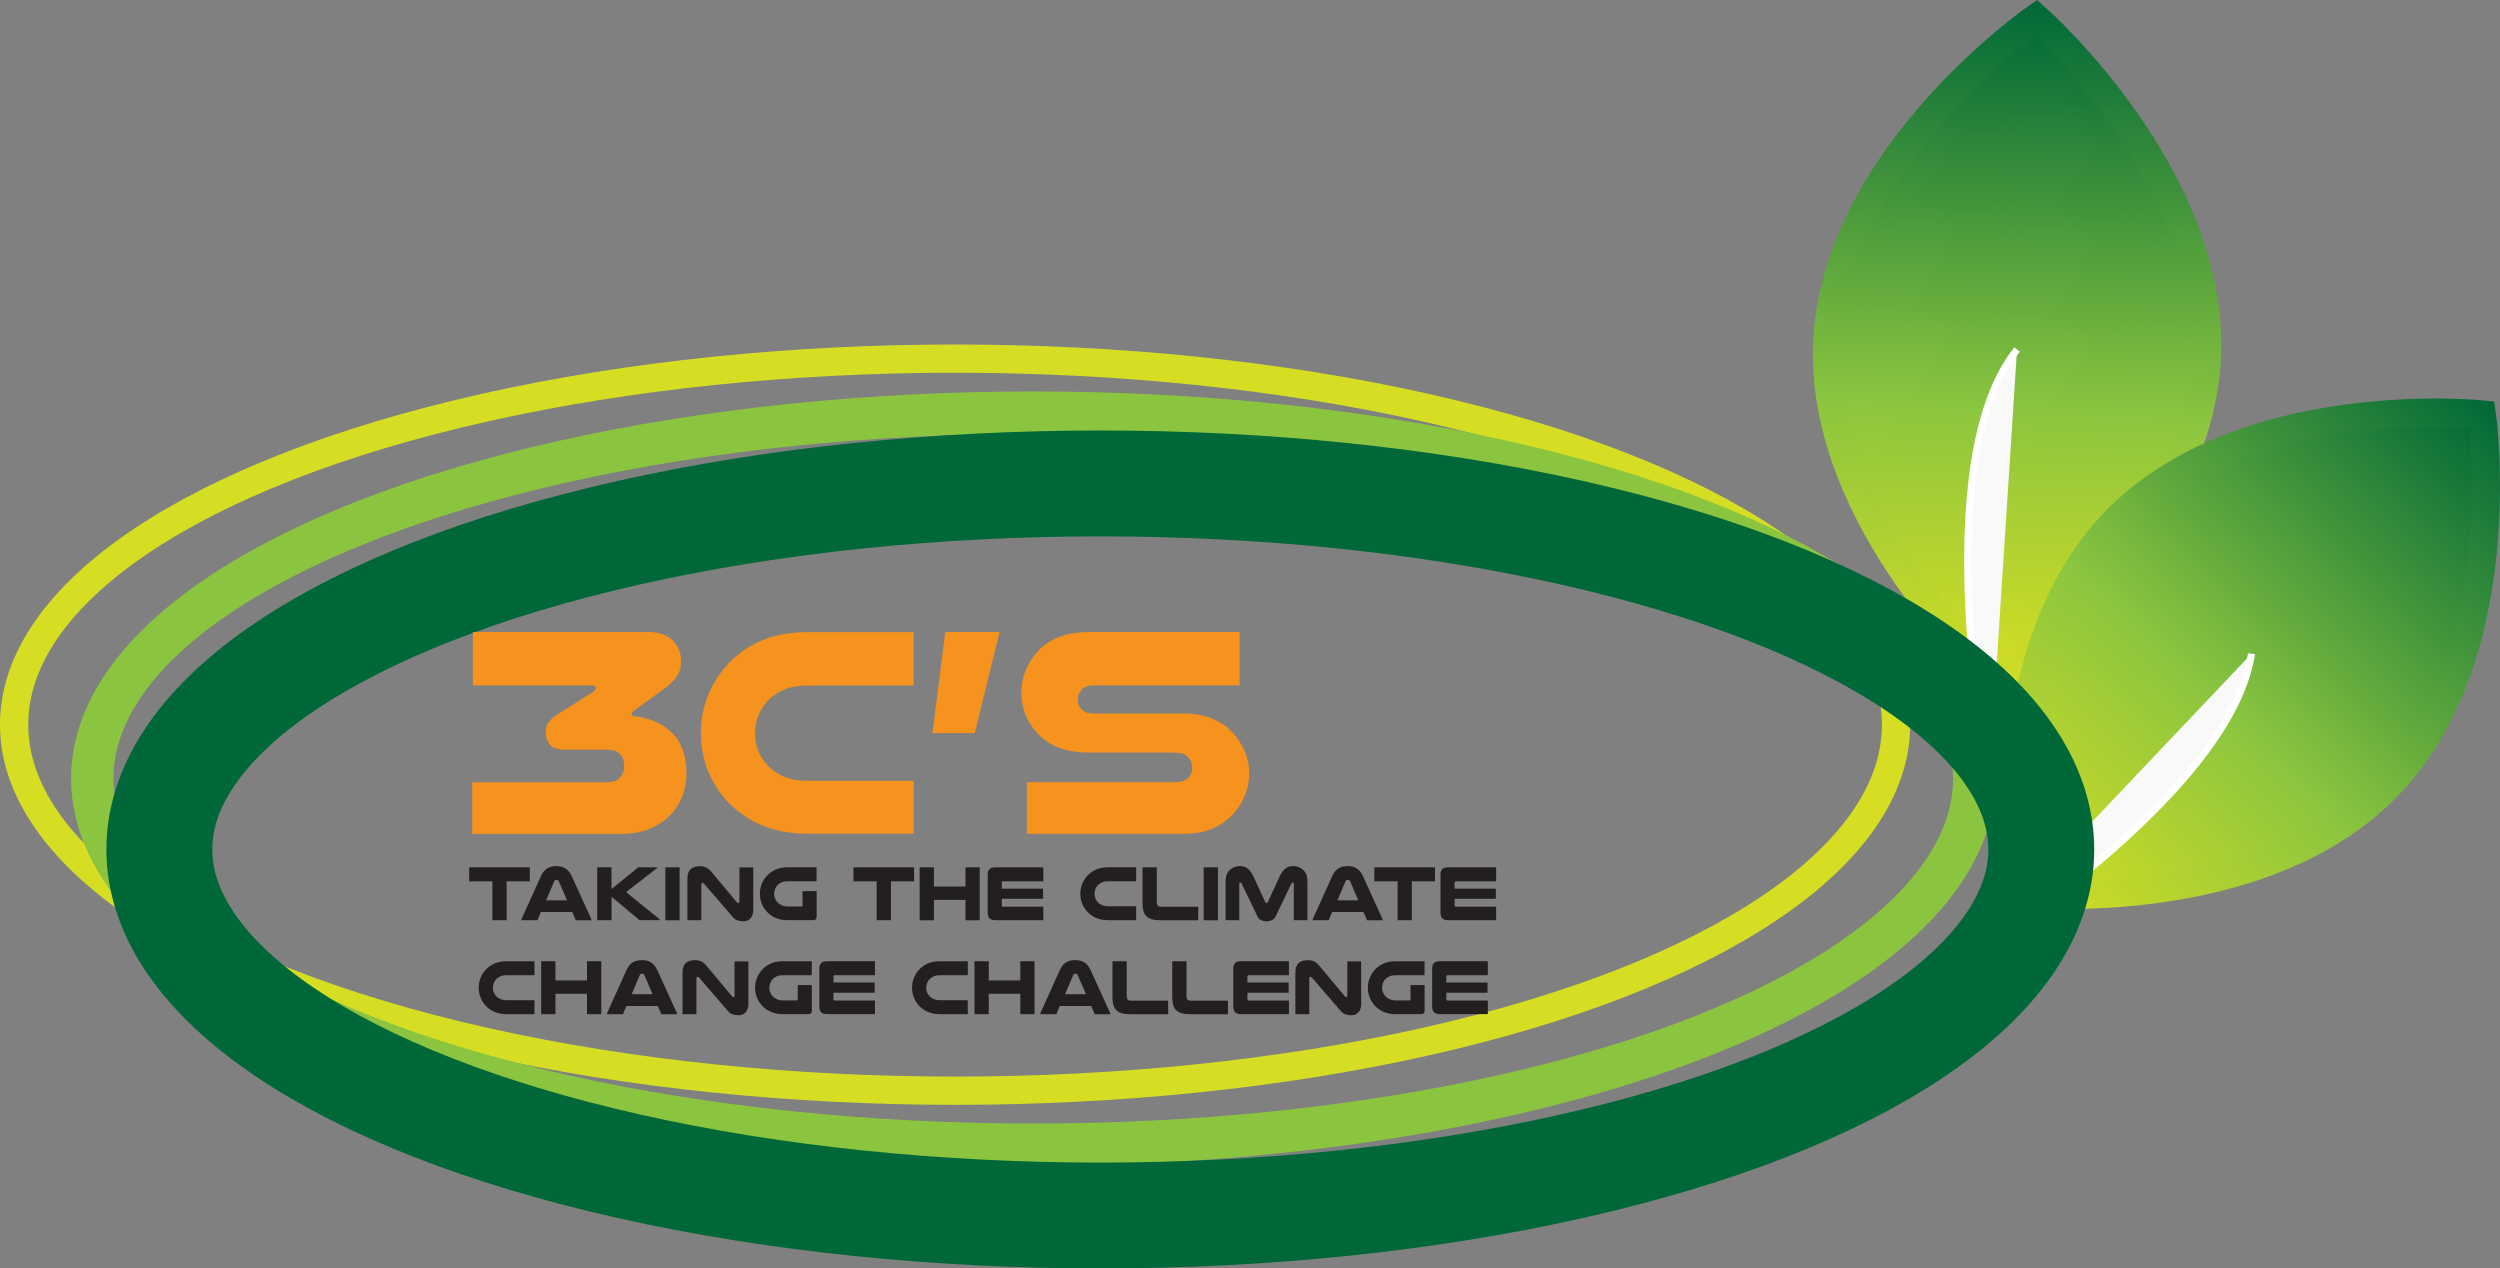 <?xml version="1.0" encoding="utf-8"?>
<!-- Generator: Adobe Illustrator 24.1.1, SVG Export Plug-In . SVG Version: 6.00 Build 0)  -->
<!DOCTYPE svg PUBLIC "-//W3C//DTD SVG 1.1//EN" "http://www.w3.org/Graphics/SVG/1.1/DTD/svg11.dtd">
<svg version="1.1" id="Layer_1" xmlns="http://www.w3.org/2000/svg" xmlns:xlink="http://www.w3.org/1999/xlink" x="0px" y="0px"
	 viewBox="0 0 354.13 179.68" style="enable-background:new 0 0 354.13 179.68;" xml:space="preserve">
<rect x="0" y="0" width="354.13" height="179.68" fill="#808080" stroke="none"/>
<g>
	<g>
		
			<linearGradient id="SVGID_1_" gradientUnits="userSpaceOnUse" x1="148.17" y1="95.216" x2="242.274" y2="95.216" gradientTransform="matrix(0.057 -0.998 -0.998 -0.057 369.616 249.86)">
			<stop  offset="0" style="stop-color:#D6DE23"/>
			<stop  offset="0.415" style="stop-color:#8BC53F"/>
			<stop  offset="1" style="stop-color:#006838"/>
		</linearGradient>
		
			<linearGradient id="SVGID_2_" gradientUnits="userSpaceOnUse" x1="145.63" y1="95.216" x2="244.814" y2="95.216" gradientTransform="matrix(0.057 -0.998 -0.998 -0.057 369.616 249.86)">
			<stop  offset="0" style="stop-color:#D6DE23"/>
			<stop  offset="0.415" style="stop-color:#8BC53F"/>
			<stop  offset="1" style="stop-color:#006838"/>
		</linearGradient>
		<path style="fill:url(#SVGID_1_);stroke:url(#SVGID_2_);stroke-width:4;stroke-miterlimit:10;" d="M288.41,2.54c0,0-28.07,19.49-29.55,45.44s24.17,48.51,24.17,48.51s28.07-19.49,29.55-45.44
			S288.41,2.54,288.41,2.54z"/>
		<path style="fill:#F9F9F9;stroke:#FFFFFF;stroke-miterlimit:10;" d="M281.78,110.3c0,0-9.02-44.55,3.94-60.79"/>
	</g>
	<g>
		
			<linearGradient id="SVGID_3_" gradientUnits="userSpaceOnUse" x1="126.221" y1="111.385" x2="220.325" y2="111.385" gradientTransform="matrix(0.694 -0.72 0.72 0.694 118.511 140.177)">
			<stop  offset="0" style="stop-color:#D6DE23"/>
			<stop  offset="0.415" style="stop-color:#8BC53F"/>
			<stop  offset="1" style="stop-color:#006838"/>
		</linearGradient>
		
			<linearGradient id="SVGID_4_" gradientUnits="userSpaceOnUse" x1="123.681" y1="111.385" x2="222.865" y2="111.385" gradientTransform="matrix(0.694 -0.72 0.72 0.694 118.511 140.177)">
			<stop  offset="0" style="stop-color:#D6DE23"/>
			<stop  offset="0.415" style="stop-color:#8BC53F"/>
			<stop  offset="1" style="stop-color:#006838"/>
		</linearGradient>
		<path style="fill:url(#SVGID_3_);stroke:url(#SVGID_4_);stroke-width:4;stroke-miterlimit:10;" d="M351.56,58.71c0,0,4.77,33.84-13.25,52.56c-18.02,18.72-52.02,15.24-52.02,15.24s-4.77-33.84,13.25-52.56
			C317.57,55.22,351.56,58.71,351.56,58.71z"/>
		<path style="fill:#F9F9F9;stroke:#FFFFFF;stroke-miterlimit:10;" d="M277.01,136.8c0,0,38.81-23.66,41.92-44.2"/>
	</g>
	<ellipse style="fill:none;stroke:#D6DE23;stroke-width:4;stroke-miterlimit:10;" cx="135.29" cy="102.65" rx="133.29" ry="51.85"/>
	<ellipse style="fill:none;stroke:#8BC53F;stroke-width:6;stroke-miterlimit:10;" cx="146.36" cy="110.3" rx="133.29" ry="51.85"/>
	<ellipse style="fill:none;stroke:#006838;stroke-width:15;stroke-miterlimit:10;" cx="155.86" cy="120.33" rx="133.29" ry="51.85"/>
	<g>
		<path style="fill:#231F20;" d="M75.05,122.86v1.98h-3.28v5.51h-2.02v-5.51h-3.29v-1.98H75.05z"/>
		<path style="fill:#231F20;" d="M83.68,130.02c0.03,0.06,0.05,0.12,0.07,0.17c0.02,0.05,0.03,0.11,0.05,0.17h-2.26
			c-0.01-0.05-0.03-0.1-0.04-0.14c-0.01-0.04-0.03-0.08-0.04-0.12l-0.4-0.91h-4.44l-0.39,0.9c-0.01,0.04-0.03,0.09-0.04,0.13
			c-0.01,0.04-0.03,0.09-0.03,0.13h-2.32c0.01-0.06,0.03-0.11,0.05-0.17c0.02-0.05,0.04-0.11,0.07-0.17l2.68-5.94
			c0.21-0.47,0.5-0.81,0.84-1.04c0.35-0.23,0.79-0.34,1.33-0.34c0.52,0,0.96,0.11,1.31,0.34c0.35,0.23,0.63,0.58,0.85,1.04
			L83.68,130.02z M80.32,127.54l-1.15-2.68c-0.04-0.08-0.08-0.14-0.14-0.18c-0.06-0.04-0.13-0.06-0.2-0.06
			c-0.07,0-0.13,0.02-0.19,0.05c-0.06,0.03-0.11,0.09-0.14,0.18l-1.14,2.68H80.32z"/>
		<path style="fill:#231F20;" d="M86.62,122.86v3.07l3.41-2.76c0.12-0.1,0.22-0.2,0.31-0.31h2.81c-0.02,0.04-0.05,0.07-0.09,0.11
			c-0.04,0.03-0.07,0.06-0.11,0.09l-4.12,3.19c-0.04,0.04-0.07,0.08-0.07,0.12c0,0.04,0.02,0.09,0.07,0.12l4.42,3.58
			c0.05,0.04,0.1,0.09,0.15,0.13c0.05,0.04,0.09,0.09,0.14,0.14h-2.99c-0.07-0.09-0.18-0.19-0.33-0.31l-3.59-3v3.32h-2.03v-7.5
			H86.62z"/>
		<path style="fill:#231F20;" d="M96.27,122.86v7.5h-2.02v-7.5H96.27z"/>
		<path style="fill:#231F20;" d="M106.7,128.9c0,0.28-0.04,0.52-0.12,0.73c-0.08,0.2-0.18,0.37-0.31,0.5c-0.13,0.13-0.28,0.23-0.45,0.29
			c-0.17,0.06-0.35,0.09-0.53,0.09c-0.32,0-0.6-0.05-0.84-0.14c-0.24-0.09-0.45-0.24-0.63-0.45l-4.11-4.76
			c-0.06-0.07-0.12-0.1-0.18-0.1c-0.05,0-0.1,0.02-0.13,0.06c-0.04,0.04-0.06,0.09-0.06,0.15v5.08h-1.97v-5.91
			c0-0.32,0.04-0.59,0.13-0.81c0.08-0.22,0.21-0.4,0.36-0.54c0.15-0.14,0.34-0.24,0.55-0.3c0.21-0.06,0.45-0.09,0.7-0.09
			c0.35,0,0.65,0.06,0.9,0.17c0.24,0.11,0.48,0.3,0.72,0.58l3.66,4.38c0.03,0.04,0.06,0.06,0.09,0.07c0.03,0.01,0.06,0.02,0.1,0.02
			c0.1,0,0.16-0.07,0.16-0.2v-4.85h1.96V128.9z"/>
		<path style="fill:#231F20;" d="M111.62,130.35c-0.67,0-1.26-0.11-1.75-0.33c-0.5-0.22-0.92-0.52-1.26-0.89c-0.3-0.33-0.54-0.71-0.71-1.14
			c-0.17-0.43-0.26-0.89-0.26-1.39c0-0.55,0.11-1.06,0.32-1.53c0.21-0.47,0.51-0.88,0.89-1.23c0.33-0.31,0.73-0.55,1.18-0.73
			c0.45-0.17,0.99-0.26,1.59-0.26h4.05v1.98h-4.05c-0.34,0-0.62,0.04-0.84,0.13c-0.22,0.09-0.41,0.21-0.58,0.35
			c-0.17,0.16-0.3,0.35-0.4,0.58c-0.1,0.22-0.15,0.46-0.15,0.71c0,0.23,0.04,0.45,0.12,0.65c0.08,0.2,0.2,0.38,0.34,0.54
			c0.16,0.18,0.37,0.32,0.61,0.44c0.24,0.11,0.54,0.17,0.9,0.17h1.92c0.1,0,0.14-0.05,0.14-0.16v-2.01h2v3.63
			c0,0.32-0.16,0.48-0.48,0.48H111.62z"/>
		<path style="fill:#231F20;" d="M129.48,122.86v1.98h-3.28v5.51h-2.02v-5.51h-3.29v-1.98H129.48z"/>
		<path style="fill:#231F20;" d="M138.78,122.86v7.5h-2.02v-2.89h-4.47v2.89h-2.02v-7.5h2.02v2.72h4.47v-2.72H138.78z"/>
		<path style="fill:#231F20;" d="M147.79,122.86v1.98h-5.7c-0.12,0-0.18,0.06-0.18,0.19v0.85h5.84v1.44h-5.84v0.91c0,0.13,0.06,0.2,0.18,0.2
			h5.7v1.92h-6.83c-0.7,0-1.05-0.35-1.05-1.04v-5.44c0-0.67,0.35-1.01,1.06-1.01H147.79z"/>
		<path style="fill:#231F20;" d="M160.94,130.35h-3.93c-0.67,0-1.26-0.11-1.75-0.33c-0.5-0.22-0.92-0.52-1.26-0.89
			c-0.3-0.33-0.54-0.71-0.71-1.14c-0.17-0.43-0.26-0.89-0.26-1.39c0-0.55,0.11-1.06,0.32-1.53c0.21-0.47,0.51-0.88,0.89-1.23
			c0.33-0.31,0.73-0.55,1.18-0.73c0.45-0.17,0.98-0.26,1.59-0.26h3.93v1.98h-3.93c-0.34,0-0.62,0.04-0.84,0.13s-0.41,0.21-0.58,0.35
			c-0.17,0.16-0.31,0.35-0.4,0.58c-0.1,0.22-0.15,0.46-0.15,0.71c0,0.23,0.04,0.45,0.12,0.65c0.08,0.2,0.2,0.38,0.34,0.54
			c0.16,0.18,0.37,0.32,0.61,0.42c0.24,0.1,0.54,0.16,0.9,0.16h3.93V130.35z"/>
		<path style="fill:#231F20;" d="M164.27,130.35c-0.46,0-0.84-0.05-1.16-0.15c-0.31-0.1-0.57-0.25-0.75-0.45c-0.19-0.2-0.32-0.46-0.4-0.76
			c-0.08-0.31-0.12-0.66-0.12-1.07v-5.06h2.02v4.87c0,0.27,0.05,0.46,0.14,0.56c0.09,0.1,0.27,0.15,0.53,0.15h5.2v1.92H164.27z"/>
		<path style="fill:#231F20;" d="M172.52,122.86v7.5h-2.02v-7.5H172.52z"/>
		<path style="fill:#231F20;" d="M179.39,130.51c-0.27,0-0.51-0.06-0.74-0.17c-0.23-0.11-0.4-0.28-0.52-0.52l-2.27-4.71
			c-0.02-0.06-0.07-0.09-0.14-0.09c-0.04,0-0.08,0.02-0.12,0.05c-0.04,0.03-0.06,0.08-0.06,0.15v5.13h-1.93v-5.49
			c0-0.42,0.06-0.77,0.18-1.04c0.12-0.27,0.29-0.5,0.52-0.68c0.17-0.13,0.36-0.24,0.58-0.33c0.22-0.08,0.46-0.13,0.73-0.13
			c0.47,0,0.86,0.13,1.16,0.39c0.3,0.26,0.54,0.59,0.74,1.01l1.7,3.68c0.04,0.1,0.1,0.14,0.19,0.14c0.09,0,0.15-0.05,0.19-0.14
			l1.7-3.68c0.19-0.41,0.44-0.75,0.73-1.01c0.3-0.26,0.68-0.39,1.16-0.39c0.27,0,0.51,0.04,0.73,0.13c0.22,0.09,0.41,0.19,0.58,0.33
			c0.22,0.18,0.39,0.4,0.52,0.68c0.12,0.27,0.18,0.62,0.18,1.04v5.49h-1.93v-5.13c0-0.07-0.02-0.12-0.05-0.15
			c-0.04-0.03-0.08-0.05-0.12-0.05c-0.07,0-0.12,0.03-0.14,0.09l-2.27,4.71c-0.12,0.24-0.29,0.41-0.52,0.52
			C179.9,130.45,179.65,130.51,179.39,130.51z"/>
		<path style="fill:#231F20;" d="M195.76,130.02c0.03,0.06,0.05,0.12,0.07,0.17c0.02,0.05,0.03,0.11,0.05,0.17h-2.26
			c-0.01-0.05-0.03-0.1-0.04-0.14c-0.01-0.04-0.03-0.08-0.04-0.12l-0.4-0.91h-4.44l-0.39,0.9c-0.01,0.04-0.03,0.09-0.04,0.13
			c-0.01,0.04-0.03,0.09-0.03,0.13h-2.32c0.01-0.06,0.03-0.11,0.05-0.17c0.02-0.05,0.04-0.11,0.07-0.17l2.68-5.94
			c0.22-0.47,0.5-0.81,0.84-1.04c0.35-0.23,0.79-0.34,1.33-0.34c0.53,0,0.96,0.11,1.31,0.34c0.35,0.23,0.63,0.58,0.85,1.04
			L195.76,130.02z M192.41,127.54l-1.15-2.68c-0.04-0.08-0.09-0.14-0.14-0.18c-0.06-0.04-0.13-0.06-0.2-0.06
			c-0.07,0-0.13,0.02-0.19,0.05c-0.06,0.03-0.11,0.09-0.14,0.18l-1.14,2.68H192.41z"/>
		<path style="fill:#231F20;" d="M203.27,122.86v1.98h-3.28v5.51h-2.02v-5.51h-3.29v-1.98H203.27z"/>
		<path style="fill:#231F20;" d="M211.93,122.86v1.98h-5.7c-0.12,0-0.18,0.06-0.18,0.19v0.85h5.84v1.44h-5.84v0.91c0,0.13,0.06,0.2,0.18,0.2
			h5.7v1.92h-6.83c-0.7,0-1.05-0.35-1.05-1.04v-5.44c0-0.67,0.35-1.01,1.06-1.01H211.93z"/>
		<path style="fill:#231F20;" d="M75.71,143.66h-3.92c-0.67,0-1.26-0.11-1.75-0.33c-0.5-0.22-0.92-0.52-1.26-0.89
			c-0.3-0.33-0.54-0.71-0.71-1.14c-0.17-0.43-0.26-0.89-0.26-1.39c0-0.55,0.11-1.06,0.32-1.53c0.21-0.47,0.51-0.88,0.89-1.23
			c0.33-0.31,0.73-0.55,1.18-0.73c0.45-0.17,0.99-0.26,1.59-0.26h3.92v1.98h-3.92c-0.34,0-0.62,0.04-0.84,0.13
			c-0.22,0.09-0.41,0.21-0.58,0.35c-0.17,0.16-0.3,0.35-0.4,0.58c-0.1,0.22-0.15,0.46-0.15,0.71c0,0.23,0.04,0.45,0.12,0.65
			c0.08,0.2,0.2,0.38,0.34,0.54c0.16,0.18,0.37,0.32,0.61,0.42s0.54,0.16,0.9,0.16h3.92V143.66z"/>
		<path style="fill:#231F20;" d="M85.17,136.16v7.5h-2.02v-2.89h-4.47v2.89h-2.02v-7.5h2.02v2.72h4.47v-2.72H85.17z"/>
		<path style="fill:#231F20;" d="M95.8,143.33c0.03,0.06,0.05,0.12,0.07,0.17c0.02,0.05,0.03,0.11,0.05,0.17h-2.26
			c-0.01-0.05-0.03-0.1-0.04-0.14c-0.01-0.04-0.03-0.08-0.04-0.12l-0.4-0.91h-4.44l-0.39,0.9c-0.01,0.04-0.03,0.09-0.04,0.13
			c-0.01,0.04-0.03,0.09-0.03,0.13h-2.32c0.01-0.06,0.03-0.11,0.05-0.17c0.02-0.05,0.04-0.11,0.07-0.17l2.68-5.94
			c0.21-0.47,0.5-0.81,0.84-1.04c0.35-0.23,0.79-0.34,1.33-0.34c0.52,0,0.96,0.11,1.31,0.34c0.35,0.23,0.63,0.58,0.85,1.04
			L95.8,143.33z M92.44,140.84l-1.15-2.68c-0.04-0.08-0.08-0.14-0.14-0.18c-0.06-0.04-0.13-0.06-0.2-0.06
			c-0.07,0-0.13,0.02-0.19,0.05c-0.06,0.03-0.11,0.09-0.14,0.18l-1.14,2.68H92.44z"/>
		<path style="fill:#231F20;" d="M106.01,142.21c0,0.28-0.04,0.52-0.12,0.73c-0.08,0.2-0.18,0.37-0.31,0.5c-0.13,0.13-0.28,0.23-0.45,0.29
			c-0.17,0.06-0.35,0.09-0.53,0.09c-0.32,0-0.6-0.05-0.84-0.14c-0.24-0.09-0.45-0.24-0.63-0.45l-4.11-4.76
			c-0.06-0.07-0.12-0.1-0.18-0.1c-0.05,0-0.1,0.02-0.13,0.06c-0.04,0.04-0.06,0.09-0.06,0.15v5.08h-1.97v-5.91
			c0-0.32,0.04-0.59,0.13-0.81c0.08-0.22,0.21-0.4,0.36-0.54c0.15-0.14,0.34-0.24,0.55-0.3c0.21-0.06,0.45-0.09,0.7-0.09
			c0.35,0,0.65,0.06,0.9,0.17c0.24,0.11,0.48,0.3,0.72,0.58l3.66,4.38c0.03,0.04,0.06,0.06,0.09,0.07c0.03,0.01,0.06,0.02,0.1,0.02
			c0.1,0,0.16-0.07,0.16-0.2v-4.85h1.96V142.21z"/>
		<path style="fill:#231F20;" d="M110.94,143.66c-0.67,0-1.26-0.11-1.75-0.33c-0.5-0.22-0.92-0.52-1.26-0.89c-0.3-0.33-0.54-0.71-0.71-1.14
			c-0.17-0.43-0.26-0.89-0.26-1.39c0-0.55,0.11-1.06,0.32-1.53c0.21-0.47,0.51-0.88,0.89-1.23c0.33-0.31,0.73-0.55,1.18-0.73
			c0.45-0.17,0.99-0.26,1.59-0.26h4.05v1.98h-4.05c-0.34,0-0.62,0.04-0.84,0.13c-0.22,0.09-0.41,0.21-0.58,0.35
			c-0.17,0.16-0.3,0.35-0.4,0.58c-0.1,0.22-0.15,0.46-0.15,0.71c0,0.23,0.04,0.45,0.12,0.65c0.08,0.2,0.2,0.38,0.34,0.54
			c0.16,0.18,0.37,0.32,0.61,0.44c0.24,0.11,0.54,0.17,0.9,0.17h1.92c0.1,0,0.14-0.05,0.14-0.16v-2.01h2v3.63
			c0,0.32-0.16,0.48-0.48,0.48H110.94z"/>
		<path style="fill:#231F20;" d="M123.94,136.16v1.98h-5.7c-0.12,0-0.18,0.06-0.18,0.19v0.85h5.84v1.44h-5.84v0.91c0,0.13,0.06,0.2,0.18,0.2
			h5.7v1.92h-6.83c-0.7,0-1.05-0.35-1.05-1.04v-5.44c0-0.67,0.35-1.01,1.06-1.01H123.94z"/>
		<path style="fill:#231F20;" d="M137.09,143.66h-3.92c-0.67,0-1.26-0.11-1.75-0.33c-0.5-0.22-0.92-0.52-1.26-0.89
			c-0.3-0.33-0.54-0.71-0.71-1.14c-0.17-0.43-0.26-0.89-0.26-1.39c0-0.55,0.11-1.06,0.32-1.53c0.21-0.47,0.51-0.88,0.89-1.23
			c0.33-0.31,0.73-0.55,1.18-0.73c0.45-0.17,0.99-0.26,1.59-0.26h3.92v1.98h-3.92c-0.34,0-0.62,0.04-0.84,0.13
			c-0.22,0.09-0.41,0.21-0.58,0.35c-0.17,0.16-0.3,0.35-0.4,0.58c-0.1,0.22-0.15,0.46-0.15,0.71c0,0.23,0.04,0.45,0.12,0.65
			c0.08,0.2,0.2,0.38,0.34,0.54c0.16,0.18,0.37,0.32,0.61,0.42s0.54,0.16,0.9,0.16h3.92V143.66z"/>
		<path style="fill:#231F20;" d="M146.55,136.16v7.5h-2.02v-2.89h-4.47v2.89h-2.02v-7.5h2.02v2.72h4.47v-2.72H146.55z"/>
		<path style="fill:#231F20;" d="M157.18,143.33c0.03,0.06,0.05,0.12,0.07,0.17c0.02,0.05,0.03,0.11,0.05,0.17h-2.26
			c-0.01-0.05-0.03-0.1-0.04-0.14c-0.01-0.04-0.03-0.08-0.04-0.12l-0.4-0.91h-4.44l-0.39,0.9c-0.01,0.04-0.03,0.09-0.04,0.13
			c-0.01,0.04-0.03,0.09-0.03,0.13h-2.32c0.01-0.06,0.03-0.11,0.05-0.17c0.02-0.05,0.04-0.11,0.07-0.17l2.68-5.94
			c0.21-0.47,0.5-0.81,0.84-1.04c0.35-0.23,0.79-0.34,1.33-0.34c0.52,0,0.96,0.11,1.31,0.34c0.35,0.23,0.63,0.58,0.85,1.04
			L157.18,143.33z M153.83,140.84l-1.15-2.68c-0.04-0.08-0.08-0.14-0.14-0.18c-0.06-0.04-0.13-0.06-0.2-0.06
			c-0.07,0-0.13,0.02-0.19,0.05s-0.11,0.09-0.14,0.18l-1.14,2.68H153.83z"/>
		<path style="fill:#231F20;" d="M160.01,143.66c-0.46,0-0.84-0.05-1.16-0.15c-0.31-0.1-0.57-0.25-0.75-0.45c-0.19-0.2-0.32-0.46-0.4-0.76
			c-0.08-0.31-0.12-0.66-0.12-1.07v-5.06h2.02v4.87c0,0.27,0.05,0.46,0.14,0.56c0.09,0.1,0.27,0.15,0.53,0.15h5.2v1.92H160.01z"/>
		<path style="fill:#231F20;" d="M168.48,143.66c-0.46,0-0.84-0.05-1.16-0.15c-0.31-0.1-0.57-0.25-0.75-0.45c-0.19-0.2-0.32-0.46-0.4-0.76
			c-0.08-0.31-0.12-0.66-0.12-1.07v-5.06h2.02v4.87c0,0.27,0.05,0.46,0.14,0.56c0.09,0.1,0.27,0.15,0.53,0.15h5.2v1.92H168.48z"/>
		<path style="fill:#231F20;" d="M182.58,136.16v1.98h-5.7c-0.12,0-0.18,0.06-0.18,0.19v0.85h5.84v1.44h-5.84v0.91c0,0.13,0.06,0.2,0.18,0.2
			h5.7v1.92h-6.83c-0.7,0-1.05-0.35-1.05-1.04v-5.44c0-0.67,0.35-1.01,1.06-1.01H182.58z"/>
		<path style="fill:#231F20;" d="M192.82,142.21c0,0.28-0.04,0.52-0.12,0.73c-0.08,0.2-0.18,0.37-0.31,0.5c-0.13,0.13-0.28,0.23-0.45,0.29
			c-0.17,0.06-0.35,0.09-0.53,0.09c-0.32,0-0.6-0.05-0.84-0.14c-0.24-0.09-0.45-0.24-0.63-0.45l-4.11-4.76
			c-0.06-0.07-0.12-0.1-0.18-0.1c-0.05,0-0.1,0.02-0.13,0.06c-0.04,0.04-0.06,0.09-0.06,0.15v5.08h-1.97v-5.91
			c0-0.32,0.04-0.59,0.13-0.81c0.09-0.22,0.21-0.4,0.36-0.54c0.15-0.14,0.34-0.24,0.55-0.3c0.21-0.06,0.45-0.09,0.7-0.09
			c0.35,0,0.65,0.06,0.9,0.17c0.24,0.11,0.48,0.3,0.72,0.58l3.66,4.38c0.03,0.04,0.06,0.06,0.09,0.07c0.03,0.01,0.06,0.02,0.1,0.02
			c0.1,0,0.15-0.07,0.15-0.2v-4.85h1.96V142.21z"/>
		<path style="fill:#231F20;" d="M197.74,143.66c-0.67,0-1.26-0.11-1.75-0.33c-0.5-0.22-0.92-0.52-1.26-0.89c-0.3-0.33-0.54-0.71-0.71-1.14
			c-0.17-0.43-0.26-0.89-0.26-1.39c0-0.55,0.11-1.06,0.32-1.53c0.21-0.47,0.51-0.88,0.89-1.23c0.33-0.31,0.73-0.55,1.18-0.73
			c0.45-0.17,0.99-0.26,1.59-0.26h4.05v1.98h-4.05c-0.34,0-0.62,0.04-0.84,0.13c-0.22,0.09-0.41,0.21-0.58,0.35
			c-0.17,0.16-0.3,0.35-0.4,0.58c-0.1,0.22-0.15,0.46-0.15,0.71c0,0.23,0.04,0.45,0.12,0.65c0.08,0.2,0.2,0.38,0.34,0.54
			c0.16,0.18,0.37,0.32,0.61,0.44c0.24,0.11,0.54,0.17,0.9,0.17h1.92c0.1,0,0.14-0.05,0.14-0.16v-2.01h2v3.63
			c0,0.32-0.16,0.48-0.48,0.48H197.74z"/>
		<path style="fill:#231F20;" d="M210.75,136.16v1.98h-5.7c-0.12,0-0.18,0.06-0.18,0.19v0.85h5.84v1.44h-5.84v0.91c0,0.13,0.06,0.2,0.18,0.2
			h5.7v1.92h-6.83c-0.7,0-1.05-0.35-1.05-1.04v-5.44c0-0.67,0.35-1.01,1.06-1.01H210.75z"/>
	</g>
	<g>
		<path style="fill:#F6921E;" d="M91.71,89.52c1.61,0,2.8,0.4,3.59,1.21c0.79,0.8,1.18,1.8,1.18,2.98c0,0.79-0.18,1.47-0.55,2.03
			c-0.37,0.56-0.9,1.11-1.61,1.65l-4.65,3.38c-0.11,0.08-0.17,0.2-0.17,0.34c0,0.2,0.1,0.31,0.3,0.34c2.2,0.23,3.99,1,5.37,2.33
			c1.38,1.33,2.07,3.28,2.07,5.88c0,1.1-0.2,2.16-0.61,3.19c-0.41,1.03-1,1.93-1.78,2.71c-0.78,0.78-1.73,1.39-2.85,1.86
			c-1.13,0.46-2.42,0.7-3.89,0.7H66.9v-7.31h18.94c0.96,0,1.63-0.23,2.01-0.68c0.38-0.45,0.57-1,0.57-1.65
			c0-0.65-0.19-1.19-0.57-1.63c-0.38-0.44-1.05-0.66-2.01-0.66h-5.75c-1.13,0-1.87-0.25-2.24-0.76c-0.37-0.51-0.55-1.08-0.55-1.73
			c0-0.59,0.15-1.07,0.44-1.44c0.3-0.37,0.73-0.73,1.29-1.1l4.95-3.13c0.28-0.17,0.42-0.35,0.42-0.55c0-0.25-0.15-0.38-0.46-0.38
			H66.98v-7.57H91.71z"/>
		<path style="fill:#F6921E;" d="M129.42,118.1h-14.96c-2.56,0-4.79-0.42-6.68-1.25c-1.89-0.83-3.49-1.97-4.82-3.4
			c-1.16-1.27-2.06-2.72-2.71-4.35c-0.65-1.63-0.97-3.4-0.97-5.28c0-2.09,0.41-4.03,1.23-5.83c0.82-1.8,1.94-3.37,3.38-4.69
			c1.27-1.18,2.77-2.11,4.5-2.77c1.73-0.66,3.76-0.99,6.07-0.99h14.96v7.57h-14.96c-1.3,0-2.37,0.17-3.21,0.51
			c-0.85,0.34-1.58,0.79-2.2,1.35c-0.65,0.62-1.16,1.35-1.54,2.2s-0.57,1.75-0.57,2.71c0,0.87,0.15,1.7,0.47,2.47
			c0.31,0.78,0.75,1.46,1.31,2.05c0.62,0.68,1.4,1.21,2.33,1.61c0.93,0.4,2.07,0.59,3.42,0.59h14.96V118.1z"/>
		<path style="fill:#F6921E;" d="M141.59,89.52l-3.51,14.33h-6l1.82-14.33H141.59z"/>
		<path style="fill:#F6921E;" d="M175.58,97.09h-20.54c-0.48,0-0.85,0.05-1.12,0.15c-0.27,0.1-0.49,0.23-0.66,0.4
			c-0.4,0.4-0.59,0.89-0.59,1.48c0,0.62,0.24,1.13,0.72,1.52c0.17,0.14,0.37,0.25,0.61,0.32c0.24,0.07,0.58,0.11,1.04,0.11h12.56
			c1.61,0,2.97,0.23,4.08,0.7c1.11,0.46,2.05,1.09,2.81,1.88c0.76,0.79,1.36,1.69,1.8,2.71c0.44,1.01,0.66,2.09,0.66,3.21
			c0,1.04-0.19,2.04-0.57,3c-0.38,0.96-0.89,1.82-1.54,2.58c-0.79,0.9-1.77,1.62-2.94,2.16c-1.17,0.54-2.6,0.8-4.29,0.8h-22.15
			v-7.31h20.8c0.59,0,1.05-0.06,1.37-0.19c0.32-0.13,0.58-0.3,0.78-0.53c0.31-0.37,0.46-0.8,0.46-1.31c0-0.62-0.2-1.13-0.59-1.52
			c-0.2-0.23-0.44-0.39-0.74-0.49c-0.3-0.1-0.73-0.15-1.29-0.15h-11.63c-1.92,0-3.46-0.23-4.63-0.7c-1.17-0.46-2.13-1.09-2.9-1.88
			c-0.76-0.79-1.35-1.68-1.78-2.68c-0.42-1-0.63-2.09-0.63-3.28c0-1.16,0.22-2.24,0.66-3.26c0.44-1.01,1.04-1.92,1.8-2.71
			c0.76-0.79,1.72-1.42,2.87-1.88c1.16-0.46,2.69-0.7,4.61-0.7h20.97V97.09z"/>
	</g>
</g>
</svg>
